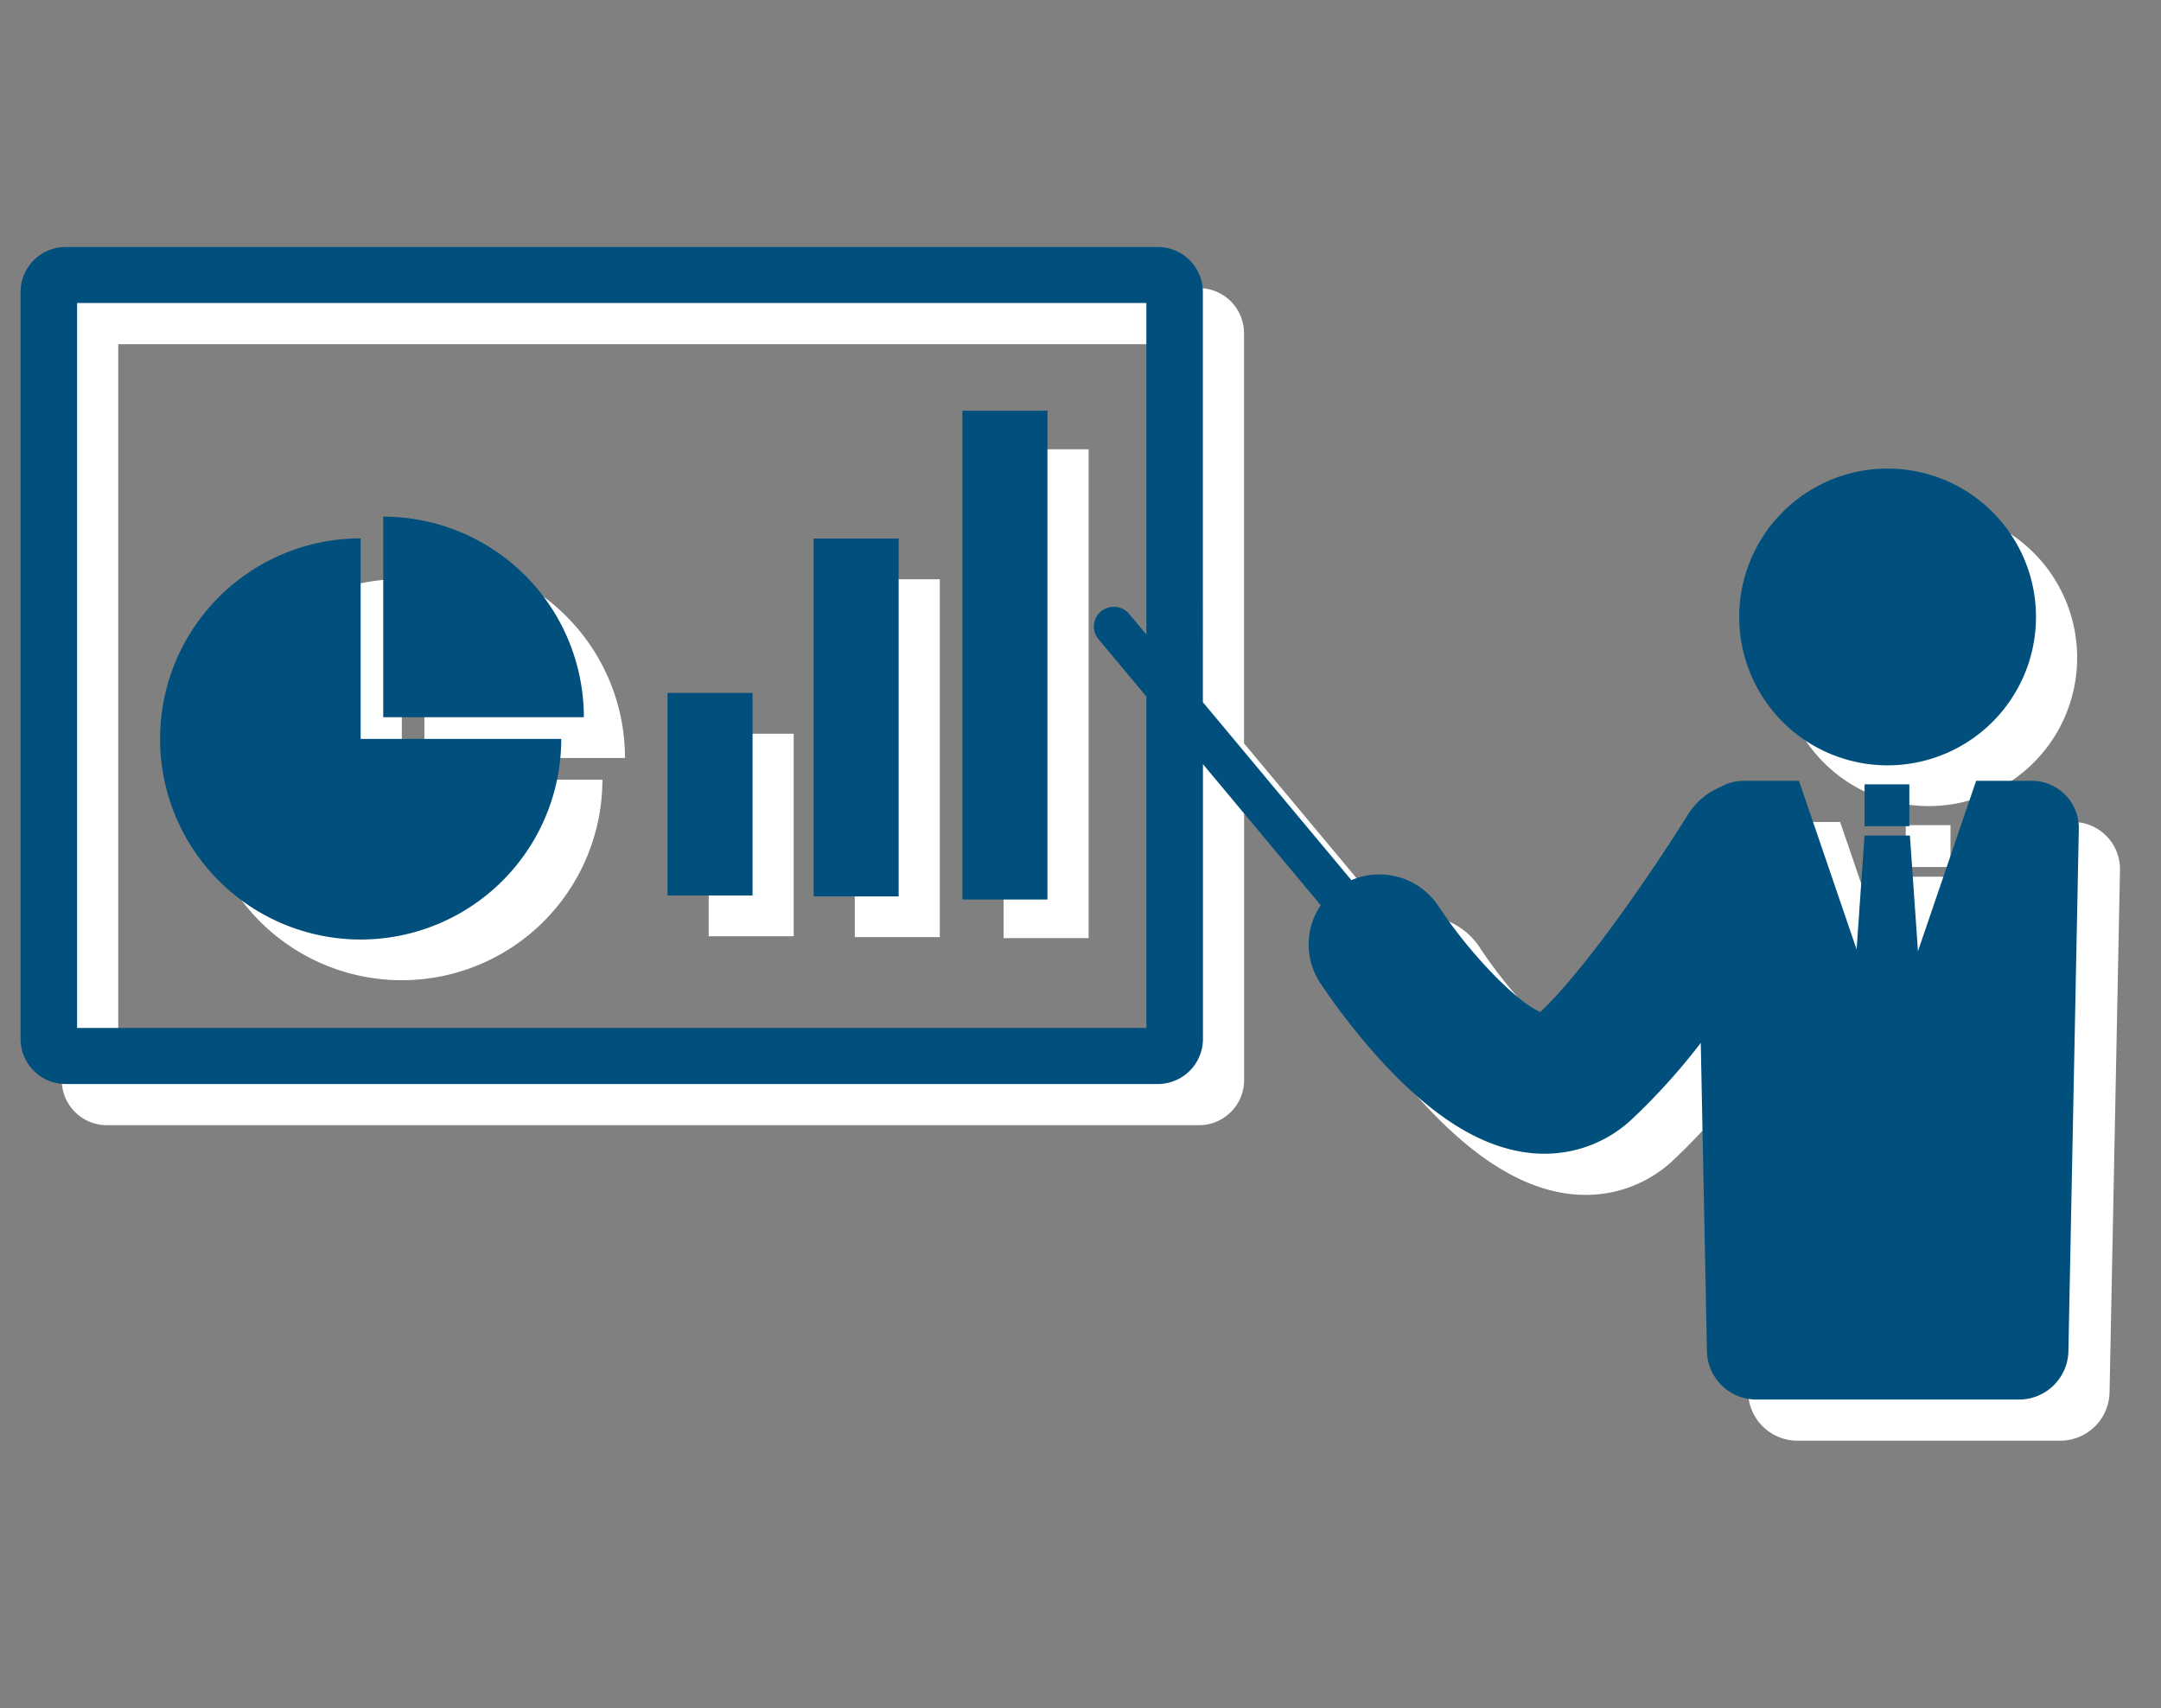 <svg xmlns="http://www.w3.org/2000/svg" width="105" height="83"><rect width="100%" height="100%" fill="#808080" stroke="none"/><g data-name="グループ 779"><g data-name="グループ 747"><path data-name="パス 457" d="M100.926 31.958a7.21 7.21 0 11-7.21-7.21 7.21 7.21 0 017.21 7.21z" fill="#fff"/><path data-name="長方形 477" fill="#fff" d="M92.598 40.095h2.174v2.034h-2.174z"/><path data-name="パス 458" d="M19.524 28.137a9.746 9.746 0 109.746 9.746h-9.746z" fill="#fff"/><path data-name="パス 459" d="M20.621 27.086v9.746h9.747a9.746 9.746 0 00-9.747-9.746z" fill="#fff"/><path data-name="長方形 478" fill="#fff" d="M34.434 35.652h4.131v9.841h-4.131z"/><path data-name="長方形 479" fill="#fff" d="M41.533 28.146h4.131v17.388h-4.131z"/><path data-name="長方形 480" fill="#fff" d="M48.763 21.831h4.131v23.752h-4.131z"/><path data-name="パス 460" d="M100.7 39.939h-2.682l-2.827 8.279L94.8 42.6h-2.206l-.384 5.532-2.8-8.192h-2.677a2.309 2.309 0 00-1.159.311 3.412 3.412 0 00-1.569 1.345c-1.189 1.921-4.719 7.26-7.161 9.576-1.129-.46-3.441-2.836-4.938-5.124a3.451 3.451 0 00-4.244-1.281l-7.216-8.647V16.179A2.194 2.194 0 0058.25 14H5.2A2.194 2.194 0 003 16.179v36.315a2.194 2.194 0 002.2 2.179h53.05a2.194 2.194 0 002.2-2.179V39.131l5.723 6.855a3.389 3.389 0 00-.039 3.757 32.474 32.474 0 002.8 3.611c2.537 2.818 4.909 4.339 7.252 4.649a6.526 6.526 0 00.856.057 6.2 6.2 0 004.167-1.6 30.881 30.881 0 003.429-3.786l.3 15a2.4 2.4 0 002.4 2.33H100.1a2.4 2.4 0 002.4-2.33l.507-25.4a2.291 2.291 0 00-2.307-2.335zm-43 12.011H5.745V16.723H57.7v16.109l-.835-1a.974.974 0 00-1.363-.127.956.956 0 00-.128 1.353l2.326 2.786z" fill="#fff"/><path data-name="パス 457" d="M98.926 29.978a7.21 7.21 0 11-7.21-7.21 7.21 7.21 0 017.21 7.21z" fill="#004f7c"/><path data-name="長方形 477" fill="#004f7c" d="M90.598 38.111h2.174v2.034h-2.174z"/><path data-name="パス 458" d="M17.524 26.159a9.746 9.746 0 109.746 9.746h-9.746z" fill="#004f7c"/><path data-name="パス 459" d="M18.621 25.104v9.746h9.747a9.746 9.746 0 00-9.747-9.746z" fill="#004f7c"/><path data-name="長方形 478" fill="#004f7c" d="M32.434 33.67h4.131v9.841h-4.131z"/><path data-name="長方形 479" fill="#004f7c" d="M39.533 26.168h4.131v17.388h-4.131z"/><path data-name="長方形 480" fill="#004f7c" d="M46.763 19.956h4.131v23.752h-4.131z"/><path data-name="パス 460" d="M98.7 37.939h-2.682l-2.827 8.279L92.8 40.6h-2.206l-.384 5.532-2.8-8.192h-2.677a2.309 2.309 0 00-1.159.311 3.412 3.412 0 00-1.569 1.345c-1.189 1.921-4.719 7.26-7.161 9.576-1.129-.46-3.441-2.836-4.938-5.124a3.451 3.451 0 00-4.244-1.281l-7.216-8.647V14.179A2.194 2.194 0 0056.25 12H3.2A2.194 2.194 0 001 14.179v36.315a2.194 2.194 0 002.2 2.179h53.05a2.194 2.194 0 002.2-2.179V37.131l5.723 6.855a3.389 3.389 0 00-.039 3.757 32.474 32.474 0 002.8 3.611c2.537 2.818 4.909 4.339 7.252 4.649a6.526 6.526 0 00.856.057 6.2 6.2 0 004.167-1.6 30.881 30.881 0 003.429-3.786l.3 15a2.4 2.4 0 002.4 2.33H98.1a2.4 2.4 0 002.4-2.33l.507-25.4a2.291 2.291 0 00-2.307-2.335zm-43 12.011H3.745V14.723H55.7v16.109l-.835-1a.974.974 0 00-1.363-.127.956.956 0 00-.128 1.353l2.326 2.786z" fill="#004f7c"/></g><path data-name="長方形 541" fill="none" opacity=".398" d="M0 0h105v83H0z"/></g></svg>